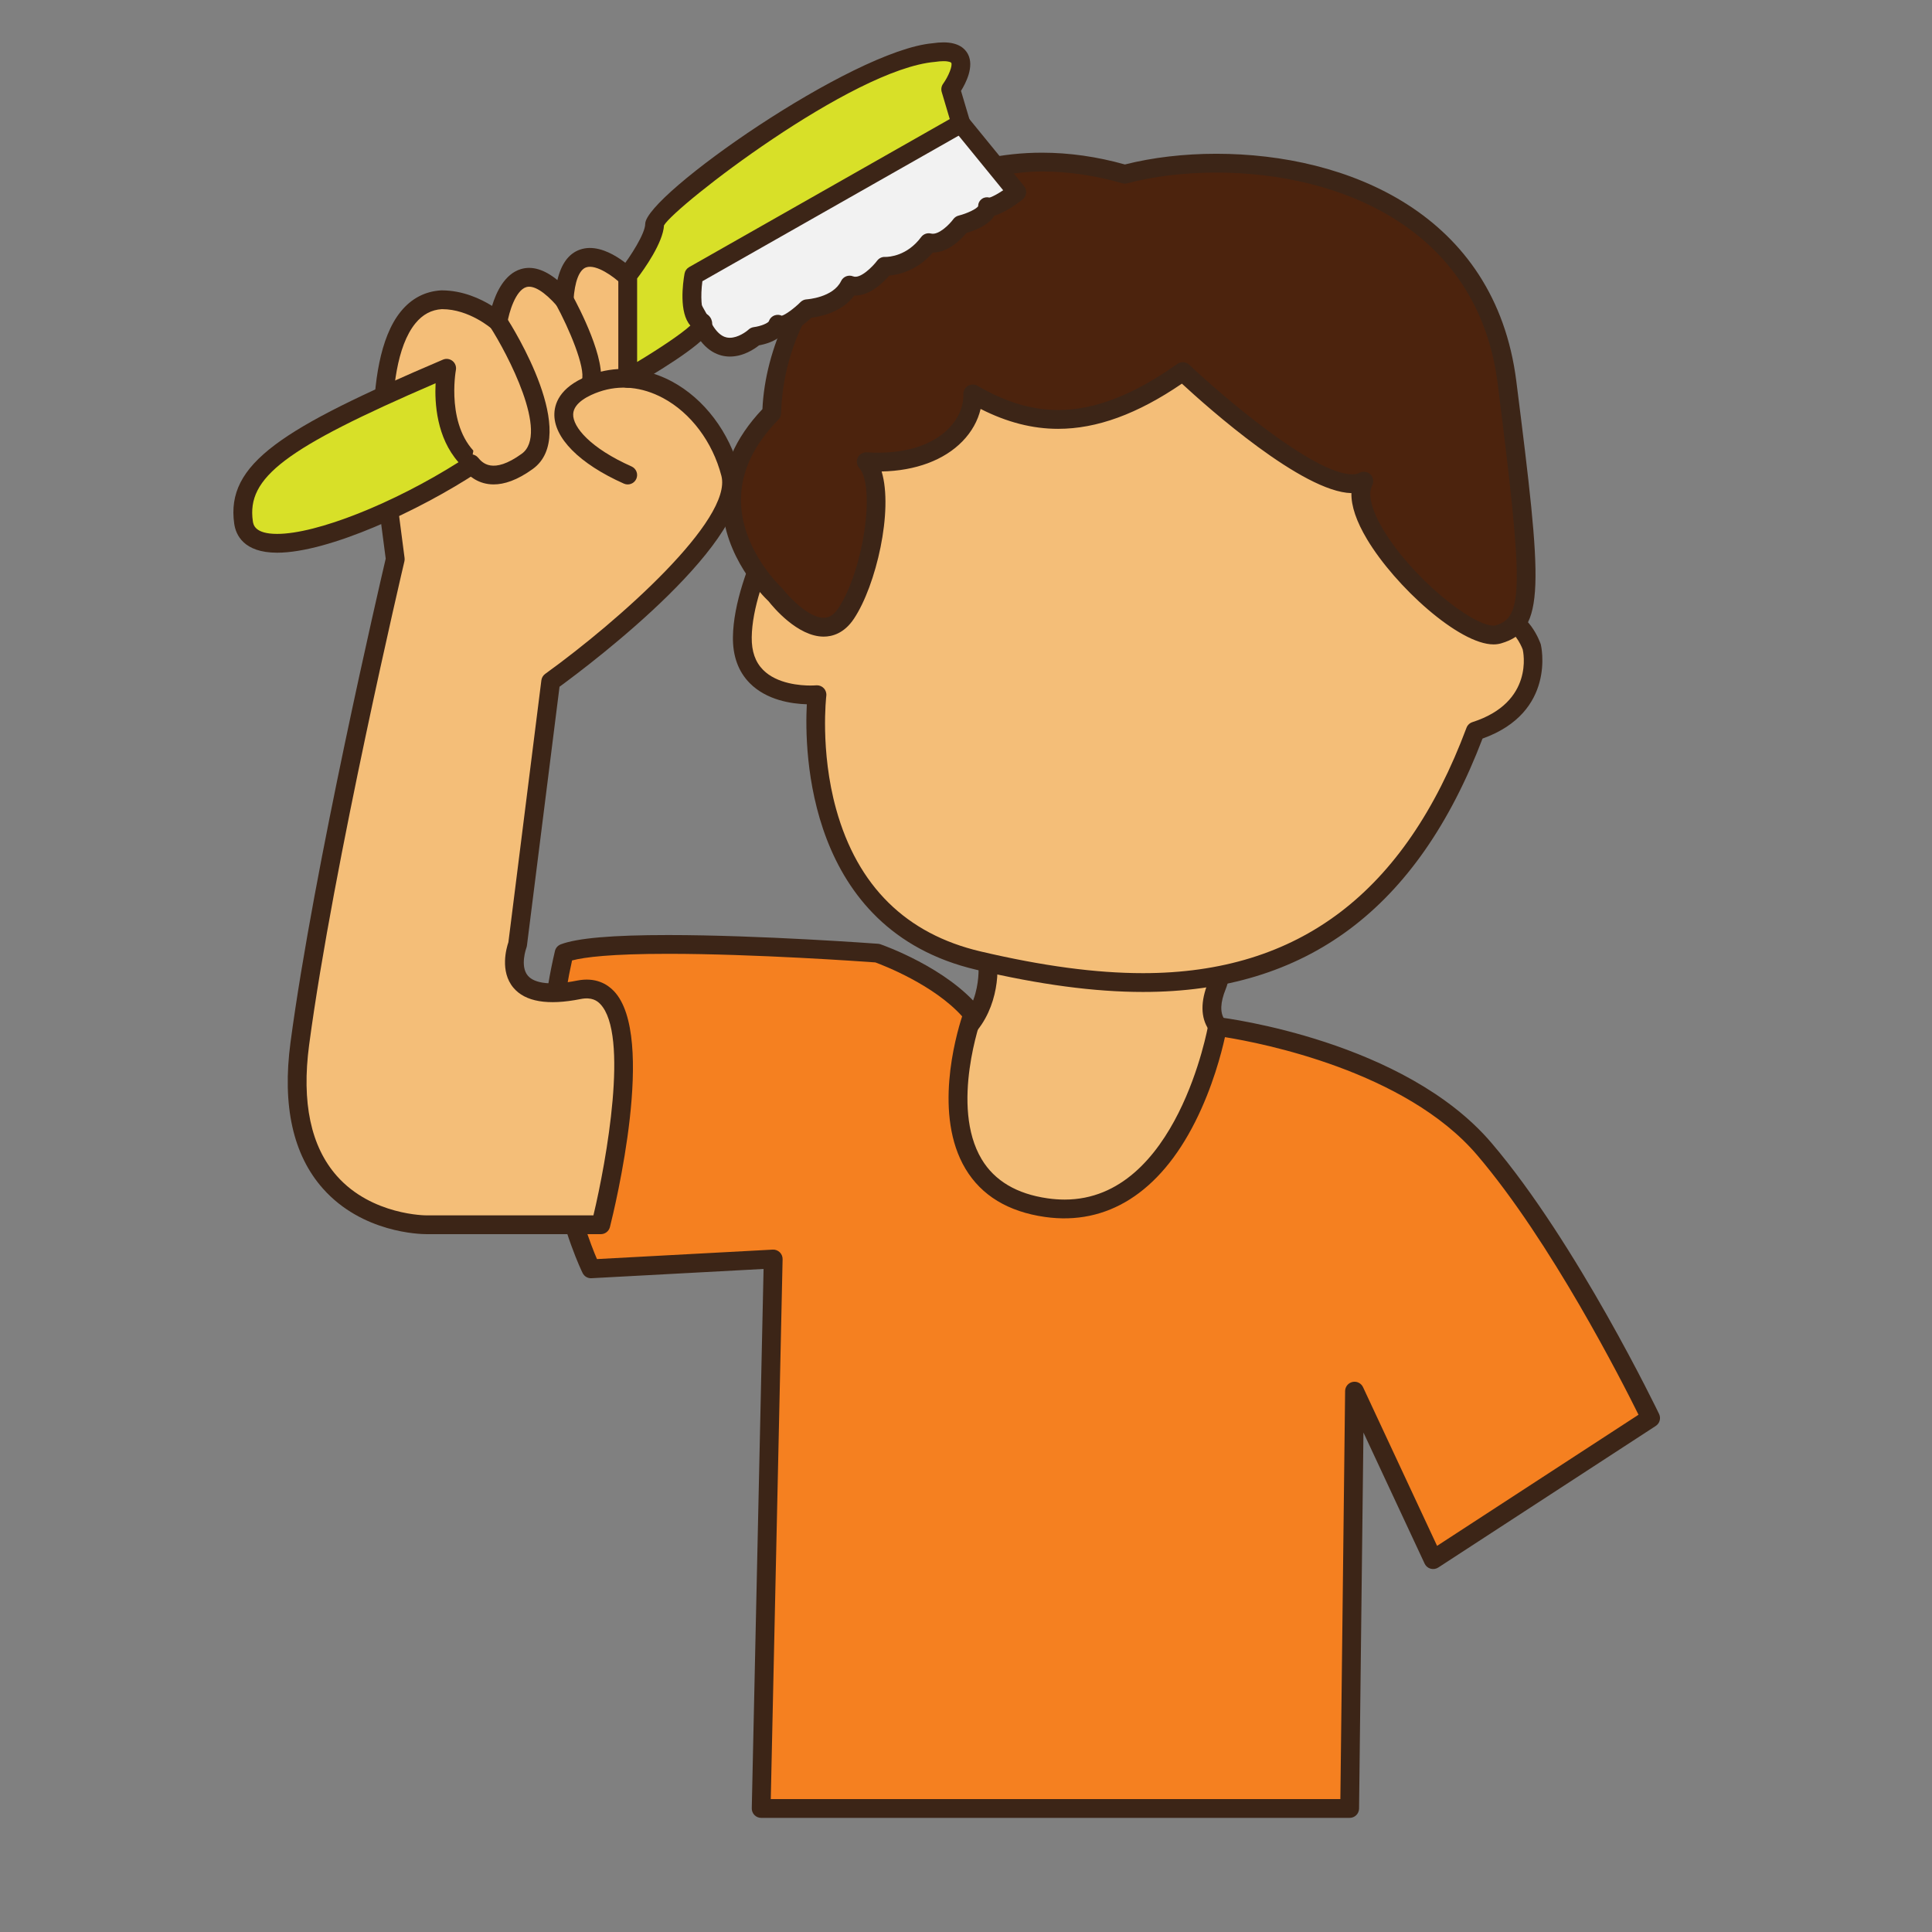 <?xml version="1.0" encoding="utf-8"?>
<!-- Generator: Adobe Illustrator 16.0.0, SVG Export Plug-In . SVG Version: 6.00 Build 0)  -->
<!DOCTYPE svg PUBLIC "-//W3C//DTD SVG 1.1//EN" "http://www.w3.org/Graphics/SVG/1.1/DTD/svg11.dtd">
<svg version="1.1" id="Layer_1" xmlns="http://www.w3.org/2000/svg" xmlns:xlink="http://www.w3.org/1999/xlink" x="0px" y="0px"
	 width="500px" height="500px" viewBox="0 0 500 500" enable-background="new 0 0 500 500" xml:space="preserve">
<rect x="0" y="0" width="500" height="500" fill="#808080" stroke="none"/>
<g id="Layer_1_copy_24">
	<g>
		<g>
			<path fill="#F4BE78" d="M255.624,249.149c0,0,1.599,15.509-11.47,21.175c-13.064,5.665,14.046,75.867,14.046,75.867
				l45.692-35.289l33.802-25.258l-13.613-16.344c0,0-14.826-0.148-9.146-14.189c5.677-14.042-19.583-35.221-19.583-35.221
				L255.624,249.149z"/>
		</g>
		<g>
			<path fill="#3C2517" d="M258.2,348.628c-0.218,0-0.438-0.03-0.653-0.09c-0.742-0.207-1.34-0.753-1.615-1.47
				c-6.562-16.979-26.857-72.861-12.744-78.979c11.237-4.871,10.065-18.132,10.014-18.695c-0.087-0.854,0.286-1.693,0.979-2.204
				l39.728-29.258c0.905-0.667,2.146-0.628,3.006,0.093c1.087,0.912,26.543,22.495,20.277,37.998
				c-1.376,3.402-1.486,6.011-0.324,7.748c1.976,2.961,7.188,3.096,7.239,3.096c0.715,0.007,1.388,0.328,1.849,0.877l13.612,16.344
				c0.425,0.512,0.625,1.178,0.546,1.842c-0.078,0.662-0.425,1.264-0.96,1.664l-33.801,25.258l-45.664,35.268
				C259.258,348.453,258.732,348.628,258.2,348.628z M258.134,250.321c0.19,6.373-2.235,17.565-13.012,22.236
				c-5.123,2.221-1.088,29.371,14.183,69.709l43.104-33.285l31.776-23.75l-11.307-13.571c-2.312-0.238-7.413-1.216-10.062-5.187
				c-2.106-3.16-2.152-7.289-0.136-12.271c3.831-9.49-10.173-24.682-17.455-31.193L258.134,250.321z"/>
		</g>
	</g>
	<g>
		<path fill="#F58020" d="M251.747,262.504c0,0-16.463,44.962,19.003,50.029c35.465,5.066,44.332-46.865,44.332-46.865
			s46.862,5.699,69.029,31.663c22.163,25.966,43.063,69.663,43.063,69.663l-56.28,36.637l-20.347-43.6l-1.258,108.003H196.988
			l3.112-142.202l-47.145,2.535c0,0-17.734-36.102-6.968-81.698c13.3-5.067,81.063,0,81.063,0S243.515,252.369,251.747,262.504z"/>
		<path fill="#3C2517" d="M349.291,470.467H196.988c-0.652,0-1.281-0.263-1.74-0.731c-0.456-0.468-0.708-1.1-0.691-1.755
			l3.054-139.578l-44.527,2.396c-0.998,0.068-1.883-0.483-2.313-1.358c-0.739-1.504-17.994-37.41-7.15-83.329
			c0.186-0.785,0.749-1.427,1.503-1.714c4.258-1.623,13.352-2.411,27.793-2.411c23.836,0,54.016,2.238,54.32,2.259
			c0.207,0.018,0.411,0.059,0.611,0.125c0.697,0.242,17.223,6.048,25.792,16.598c0.534,0.668,0.688,1.569,0.396,2.375
			c-0.08,0.224-8.212,22.925,0.01,36.655c3.341,5.581,9.078,8.99,17.052,10.126c1.498,0.218,2.99,0.325,4.433,0.325
			c29.103,0,37.078-44.738,37.158-45.188c0.218-1.277,1.398-2.169,2.689-2.01c1.952,0.236,48.063,6.12,70.587,32.501
			c22.114,25.907,43.197,69.754,43.407,70.192c0.529,1.103,0.154,2.425-0.867,3.088l-56.282,36.641
			c-0.591,0.383-1.314,0.491-1.996,0.301c-0.681-0.192-1.239-0.673-1.537-1.312l-15.831-33.928l-1.134,97.33
			C351.705,469.395,350.625,470.467,349.291,470.467z M199.476,465.599h147.411l1.227-105.597c0.014-1.136,0.812-2.109,1.921-2.352
			c1.117-0.246,2.239,0.324,2.719,1.352l19.161,41.064l52.131-33.936c-4.299-8.686-22.7-44.863-41.784-67.219
			c-18.578-21.764-55.788-28.979-65.246-30.499c-0.9,4.097-3.197,12.976-7.728,21.956c-9.221,18.287-22.803,26.878-38.883,24.574
			c-9.499-1.356-16.411-5.551-20.542-12.461c-8.249-13.795-2.623-34.004-0.861-39.455c-7.326-8.162-20.37-13.188-22.46-13.955
			c-3.346-0.245-31.313-2.225-53.625-2.225c-14.791,0-21.681,0.864-24.868,1.717c-8.671,38.599,3.428,70.265,6.443,77.282
			l45.483-2.445c0.655-0.047,1.336,0.211,1.824,0.68c0.486,0.475,0.753,1.126,0.738,1.805L199.476,465.599z"/>
	</g>
	<g>
		<g>
			<path fill="#F4BE78" d="M162.455,122.941c-17.103-7.602-22.799-18.766-8.234-23.832c14.566-5.068,30.397,6.332,34.829,23.435
				c4.437,17.096-46.529,53.83-46.529,53.83l-8.567,68.044c0,0-6.331,16.184,15.834,11.748c22.168-4.428,5.701,60.8,5.701,60.8
				h-44.962c0,0-39.266,0.636-32.931-46.864c6.327-47.498,24.695-125.394,24.695-125.394l-1.9-14.567
				c0,0-7.599-51.298,13.932-52.564c8.143-0.048,14.567,5.702,14.567,5.702s3.164-21.533,17.099-5.702
				c1.266-19.631,15.199-7.187,16.467-5.808c1.265,1.378,1.9,23.542,1.9,23.542"/>
		</g>
		<g>
			<path fill="#3C2517" d="M110.381,319.398c-1.706,0-16.615-0.34-26.782-11.764c-7.771-8.736-10.604-21.473-8.418-37.855
				c6.032-45.241,23.154-118.85,24.64-125.196l-1.844-14.129c-0.211-1.437-5.23-36.328,5.741-49.827
				c2.756-3.39,6.276-5.235,10.462-5.48c0.043-0.001,0.084-0.001,0.13-0.001c5.461,0,10.131,2.21,13.035,4.019
				c1.057-3.494,3.244-8.275,7.486-9.531c2.901-0.858,6.059,0.1,9.424,2.849c0.997-4.219,2.941-6.859,5.81-7.871
				c6.573-2.33,14.107,5.426,14.181,5.508c0.659,0.717,1.879,2.048,2.542,25.12c0.007,0.281-0.031,0.555-0.114,0.809
				c2.446,0.529,4.867,1.419,7.203,2.67c8.37,4.475,14.922,13.156,17.534,23.215c4.521,17.438-38.364,49.767-46.606,55.792
				l-8.436,66.997c-0.024,0.201-0.077,0.394-0.146,0.584c-0.014,0.038-1.72,4.712,0.38,7.195c1.783,2.109,6.297,2.562,12.709,1.278
				c4.86-0.972,7.883,0.942,9.572,2.719c11.044,11.612,0.231,56.036-1.036,61.065c-0.272,1.078-1.248,1.834-2.359,1.834h-44.962
				C110.503,319.398,110.453,319.398,110.381,319.398z M114.426,80.009c-0.028,0-0.059,0-0.09,0
				c-2.677,0.161-4.957,1.368-6.844,3.686c-9.634,11.855-4.749,45.748-4.693,46.089l1.902,14.608
				c0.039,0.291,0.024,0.588-0.04,0.874c-0.188,0.777-18.412,78.324-24.658,125.155c-1.985,14.892,0.438,26.31,7.195,33.938
				c9.058,10.219,23.179,10.197,23.293,10.174h43.086c3.386-14.17,9.233-46.842,1.779-54.68c-0.797-0.834-2.189-1.883-5.092-1.302
				c-8.491,1.698-14.346,0.71-17.402-2.938c-3.552-4.235-1.79-10.304-1.289-11.769l8.532-67.777c0.086-0.67,0.443-1.275,0.992-1.669
				c19.182-13.827,48.522-39.97,45.601-51.245c-2.273-8.77-7.925-16.301-15.116-20.147c-5.458-2.919-11.179-3.471-16.561-1.601
				c-2.442,0.85-6.558,2.729-6.685,5.764c-0.138,3.339,4.478,8.821,15.106,13.546c1.227,0.546,1.778,1.983,1.233,3.213
				c-0.546,1.226-1.979,1.783-3.213,1.233c-11.526-5.122-18.25-11.924-17.99-18.195c0.128-3.101,1.963-7.376,9.948-10.156
				c2.749-0.958,5.62-1.394,8.508-1.33c-0.007-0.035-0.007-0.068-0.007-0.102c-0.269-9.357-0.898-19.956-1.505-22.215
				c-1.435-1.382-6.069-4.901-8.732-3.965c-1.794,0.635-2.955,3.665-3.269,8.534c-0.066,0.981-0.712,1.829-1.645,2.145
				c-0.934,0.32-1.962,0.045-2.611-0.694c-3.257-3.7-6.076-5.439-7.949-4.883c-2.798,0.829-4.518,6.643-4.915,9.331
				c-0.132,0.886-0.74,1.628-1.582,1.935c-0.84,0.302-1.782,0.122-2.449-0.477C127.211,85.042,121.452,80.009,114.426,80.009z"/>
		</g>
	</g>
	<g>
		<g>
			<path fill="#F4BE78" d="M207.673,124.105c0,0-15.365,24.081-15.562,40.81c-0.196,16.73,19.319,14.871,19.319,14.871
				s-7.057,57.36,41.767,68.807c48.831,11.474,101.978,11.759,128.605-59.387c18.526-5.942,14.645-21.68,14.645-21.68
				s-3.319-9.831-10.208-6.795c-6.856,3.05-64.82-91.679-64.82-91.679l-55.002,5.24L207.673,124.105z"/>
		</g>
		<g>
			<path fill="#3C2517" d="M295.809,256.717c-12.567,0-26.686-1.882-43.166-5.754c-44.046-10.329-44.476-56.801-43.839-68.697
				c-3.983-0.117-10.419-1.064-14.778-5.478c-2.942-2.975-4.404-6.981-4.346-11.901c0.201-17.227,15.299-41.083,15.939-42.091
				c0.134-0.203,0.293-0.387,0.479-0.545l58.749-49.812c0.381-0.323,0.846-0.52,1.342-0.568l54.998-5.24
				c0.914-0.094,1.82,0.359,2.309,1.151c25.918,42.361,55.979,87.237,62.337,90.491c0.998-0.373,2.001-0.556,2.979-0.556
				c6.813,0,9.815,8.663,9.939,9.033c0.102,0.366,4.094,17.548-15.074,24.392C366.825,235.267,338.075,256.717,295.809,256.717z
				 M211.428,177.354c0.657,0,1.289,0.263,1.748,0.739c0.515,0.525,0.761,1.258,0.671,1.987c-0.019,0.141-1.655,14.173,2.541,29.31
				c5.527,19.925,18.097,32.319,37.366,36.837c16.111,3.783,29.866,5.625,42.055,5.625c40.34,0,67.726-20.771,83.719-63.499
				c0.26-0.694,0.825-1.237,1.533-1.465c16.053-5.147,13.15-18.235,13.021-18.788c-0.45-1.274-2.526-5.517-5.271-5.517
				c-0.487,0-1.021,0.125-1.59,0.373c-0.425,0.19-0.888,0.276-1.389,0.283c-2.285,0-6.67-0.314-37.335-46.972
				c-12.897-19.624-25.168-39.471-28.356-44.648l-52.729,5.025l-57.874,49.074c-1.744,2.805-14.819,24.374-14.989,39.224
				c-0.044,3.624,0.916,6.38,2.94,8.425c3.609,3.651,9.766,4.049,12.246,4.049c0.873,0,1.419-0.048,1.474-0.055
				C211.279,177.354,211.351,177.354,211.428,177.354z"/>
		</g>
	</g>
	<g>
		<path fill="#4C230D" d="M352.959,124.523c-6.072,11.32,25.524,42.322,34.813,39.652c9.288-2.68,9.1-11.008,2.23-65.263
			c-6.874-54.246-66.895-62.246-98.907-53.826c-52.771-15.254-90.401,28.309-91.386,61.819
			c-23.928,24.356,0.991,47.044,0.991,47.044s11.489,15.02,18.277,4.823c6.786-10.198,10.556-33.228,5.205-39.283
			c18.619,1.216,27.821-8.619,27.569-17.543c15.8,9.232,32.039,10.047,54.344-5.78C306.098,96.167,342.179,130.323,352.959,124.523z
			"/>
		<path fill="#3C2517" d="M386.521,166.771c-8.86,0-25.396-14.955-32.724-27.196c-2.772-4.636-4.128-8.636-4.049-11.956
			c-12.646-0.28-37.147-22.114-43.873-28.33c-11.522,7.864-22.019,11.693-32.032,11.693c-6.65,0-13.244-1.691-20.06-5.152
			c-0.701,3.035-2.308,5.922-4.701,8.382c-4.737,4.874-12.139,7.63-20.92,7.806c3.067,10.09-1.423,29.49-7.16,38.102
			c-2.547,3.831-5.666,4.636-7.828,4.636c-6.756,0-13.092-7.655-14.277-9.161c-1.481-1.402-11.605-11.49-11.993-25.414
			c-0.238-8.587,3.265-16.757,10.411-24.298c1.497-31.592,31.276-66.369,72.366-66.369c7.021,0,14.235,1.026,21.445,3.05
			c7.149-1.813,15.312-2.77,23.641-2.77c33.937,0,72.154,15.449,77.651,58.812c6.728,53.158,7.743,64.525-3.97,67.907
			C387.853,166.684,387.206,166.771,386.521,166.771z M352.959,122.091c0.632,0,1.254,0.246,1.722,0.712
			c0.76,0.76,0.933,1.927,0.425,2.874c-1.186,2.21-0.142,6.366,2.869,11.399c7.369,12.314,22.821,24.83,28.548,24.83
			c0.229,0,0.421-0.024,0.58-0.069c7.134-2.059,7.192-9.668,0.487-62.621c-5.096-40.222-40.958-54.555-72.821-54.555
			c-8.174,0-16.146,0.961-23.055,2.779c-0.425,0.109-0.877,0.105-1.295-0.017c-6.981-2.017-13.96-3.042-20.737-3.042
			c-27.434,0-66.398,23.814-67.535,62.595c-0.021,0.613-0.267,1.197-0.699,1.634c-6.618,6.738-9.876,13.937-9.678,21.395
			c0.335,12.623,10.47,22.056,10.577,22.149c0.104,0.097,0.204,0.204,0.286,0.314c1.479,1.924,6.588,7.42,10.543,7.42
			c0.919,0,2.304-0.252,3.779-2.463c6.474-9.727,9.709-31.452,5.409-36.322c-0.657-0.74-0.798-1.8-0.362-2.684
			c0.435-0.884,1.377-1.417,2.342-1.357c9.306,0.601,16.799-1.661,21.251-6.242c2.49-2.562,3.813-5.689,3.724-8.803
			c-0.024-0.883,0.433-1.712,1.195-2.163c0.76-0.448,1.702-0.453,2.467-0.007c7.221,4.215,14.045,6.267,20.864,6.267
			c9.439,0,19.53-3.903,30.843-11.931c0.947-0.67,2.239-0.586,3.082,0.217c8.332,7.884,32.164,28.354,42.228,28.354l0,0
			c0.742,0,1.354-0.128,1.812-0.374C352.173,122.188,352.565,122.091,352.959,122.091z"/>
	</g>
	<g>
		<g>
			<path fill="#D8E028" d="M115.59,95.31c0,0-3.167,16.464,6.968,24.699c-22.472,14.84-57.632,28.499-59.533,15.2
				C61.125,121.908,72.524,113.676,115.59,95.31z"/>
		</g>
		<g>
			<path fill="#3C2517" d="M71.724,143.039c-8.733,0-10.705-4.691-11.105-7.486c-2.227-15.558,12.218-24.657,54.019-42.48
				c0.822-0.354,1.775-0.219,2.477,0.344c0.701,0.562,1.033,1.468,0.867,2.35c-0.027,0.15-2.749,15.155,6.108,22.357
				c0.603,0.487,0.936,1.233,0.897,2.007c-0.039,0.773-0.443,1.481-1.088,1.91C108.48,132.22,84.96,143.039,71.724,143.039z
				 M112.729,99.185c-39.078,16.862-48.903,24.417-47.297,35.678c0.132,0.905,0.473,3.309,6.291,3.309
				c10.264,0,30.021-7.858,46.934-18.543C113.021,113.251,112.468,104.407,112.729,99.185z"/>
		</g>
	</g>
	<g>
		<g>
			<path fill="#F2F2F2" d="M195.386,87.076c0,0-8.314,7.787-13.657-2.754c-5.341-10.544-9.138-13.079-9.138-13.079l29.131-24.066
				l46.961-15.199l14.467,17.734c0,0-5.7,4.432-7.601,3.798c0,2.959-6.867,4.645-6.867,4.645s-4.111,5.701-8.332,4.646
				c-4.856,6.543-11.399,6.121-11.399,6.121s-4.854,6.544-9.078,4.855c-2.742,5.7-10.98,6.123-10.98,6.123s-5.489,5.487-7.6,4.01
				C200.454,86.442,195.386,87.076,195.386,87.076z"/>
		</g>
		<g>
			<path fill="#3C2517" d="M188.909,92.278c-2.681,0-6.479-1.19-9.352-6.856c-4.86-9.596-8.321-12.154-8.356-12.177
				c-0.615-0.442-1.004-1.154-1.025-1.908c-0.031-0.753,0.28-1.487,0.864-1.969l29.131-24.066c0.233-0.195,0.508-0.344,0.801-0.439
				l46.958-15.199c0.957-0.311,2.003-0.001,2.636,0.776l14.467,17.734c0.419,0.508,0.607,1.163,0.531,1.812
				c-0.072,0.651-0.403,1.245-0.922,1.648c-1.431,1.11-4.666,3.466-7.297,4.171c-1.48,2.52-5.193,3.898-7.25,4.49
				c-1.31,1.587-4.646,5.069-8.673,5.069c-0.008,0-0.008,0-0.008,0c-4.11,4.775-9.057,5.759-11.271,5.952
				c-1.504,1.748-4.943,5.173-8.802,5.173h-0.005c-0.084,0-0.171-0.001-0.258-0.005c-3.137,4.33-8.836,5.467-11.103,5.753
				c-1.581,1.482-4.822,4.184-7.54,4.351c-1.714,1.798-4.539,2.521-6.001,2.788C195.21,90.353,192.356,92.278,188.909,92.278z
				 M176.251,71.375c1.791,1.984,4.479,5.593,7.649,11.849c2.12,4.188,4.293,4.188,5.009,4.188c2.087,0,4.228-1.563,4.812-2.111
				c0.377-0.351,0.853-0.573,1.36-0.64c1.834-0.238,3.686-1.038,3.907-1.526c0.242-0.729,0.815-1.297,1.544-1.537
				c0.595-0.197,1.233-0.153,1.79,0.107c0.916-0.226,3.179-1.856,4.854-3.529c0.425-0.423,0.995-0.675,1.595-0.706
				c0.063-0.003,6.838-0.439,8.909-4.748c0.557-1.152,1.906-1.68,3.1-1.206c1.844,0.753,5.102-2.551,6.22-4.047
				c0.494-0.661,1.292-1.043,2.108-0.976c0.003,0,0.003,0,0.003,0c0.992,0,5.654-0.25,9.285-5.144
				c0.588-0.791,1.593-1.15,2.547-0.91c1.954,0.49,4.794-2.375,5.768-3.713c0.339-0.461,0.833-0.796,1.389-0.933
				c2.219-0.552,4.718-1.764,5.046-2.447c0-0.783,0.359-1.436,1-1.894c0.556-0.402,1.25-0.485,1.912-0.325
				c0.612-0.11,2.047-0.882,3.564-1.888l-11.775-14.437L202.909,49.35L176.251,71.375z"/>
		</g>
	</g>
	<g>
		<g>
			<path fill="#D8E028" d="M162.455,71.243c0,0,6.964-8.868,6.964-13.299c0-4.434,50.032-42.432,72.2-44.33
				c12.664-1.903,4.432,9.5,4.432,9.5l2.632,8.864l-69.129,39.265c0,0-1.903,10.766,1.897,12.034
				c0.477,0.157,0.535,0.523,0.277,1.045c-1.814,3.634-19.273,13.603-19.273,13.603V71.243L162.455,71.243z"/>
		</g>
		<g>
			<path fill="#3C2517" d="M162.455,100.358c-0.422,0-0.847-0.111-1.223-0.33c-0.75-0.435-1.212-1.236-1.212-2.104V71.243
				c0-0.544,0.183-1.074,0.521-1.502c2.673-3.412,6.441-9.325,6.441-11.797c0-7.389,53.629-44.973,74.428-46.754
				c0.909-0.142,1.897-0.223,2.773-0.223c3.939,0,5.621,1.67,6.336,3.071c1.631,3.19-0.536,7.43-1.813,9.477l2.308,7.771
				c0.322,1.086-0.146,2.249-1.133,2.809L181.777,72.78c-0.538,3.979-0.214,7.634,0.502,8.218c0.812,0.259,1.479,0.858,1.81,1.658
				c0.245,0.591,0.415,1.548-0.183,2.75c-1.994,3.989-16.002,12.209-20.246,14.632C163.287,100.251,162.87,100.358,162.455,100.358z
				 M164.887,72.072v21.604c5.828-3.503,11.559-7.346,13.78-9.427c-2.975-3.332-1.959-10.877-1.51-13.431
				c0.128-0.712,0.562-1.333,1.195-1.692l67.446-38.311l-2.083-7.011c-0.214-0.722-0.08-1.504,0.358-2.115
				c1.444-2.01,2.488-4.704,2.115-5.438c-0.05-0.088-0.52-0.419-2.005-0.419c-0.639,0-1.378,0.062-2.207,0.187
				c-21.482,1.844-67.234,37.309-70.133,42.304C171.575,62.844,166.763,69.603,164.887,72.072z"/>
		</g>
	</g>
	<g>
		<g>
			<path fill="#F4BE78" d="M128.89,83.277c0,0,18.26,28.389,7.565,36.127c-8.65,6.252-12.81,2.747-14.585,0.604"/>
		</g>
		<g>
			<path fill="#3C2517" d="M127.752,125.366c-3.796,0-6.31-2.065-7.754-3.803c-0.858-1.033-0.716-2.566,0.321-3.427
				c1.033-0.856,2.566-0.715,3.423,0.318c1.016,1.219,3.703,4.463,11.286-1.022c7.205-5.213-3.773-25.978-8.185-32.839
				c-0.729-1.129-0.404-2.637,0.729-3.363c1.134-0.729,2.637-0.399,3.362,0.729c2,3.105,19.153,30.584,6.947,39.414
				C133.805,124.323,130.453,125.366,127.752,125.366z"/>
		</g>
	</g>
	<g>
		<path fill="#D8E028" d="M145.988,77.575c0,0,8.646,15.787,6.937,21.534"/>
		<path fill="#3C2517" d="M152.928,101.543c-0.233,0-0.466-0.033-0.697-0.102c-1.289-0.383-2.021-1.738-1.638-3.026
			c0.982-3.288-3.35-13.482-6.738-19.67c-0.647-1.178-0.215-2.658,0.967-3.303c1.181-0.647,2.655-0.214,3.302,0.964
			c1.523,2.785,9.04,17,7.133,23.398C154.941,100.859,153.971,101.543,152.928,101.543z"/>
	</g>
</g>
</svg>
